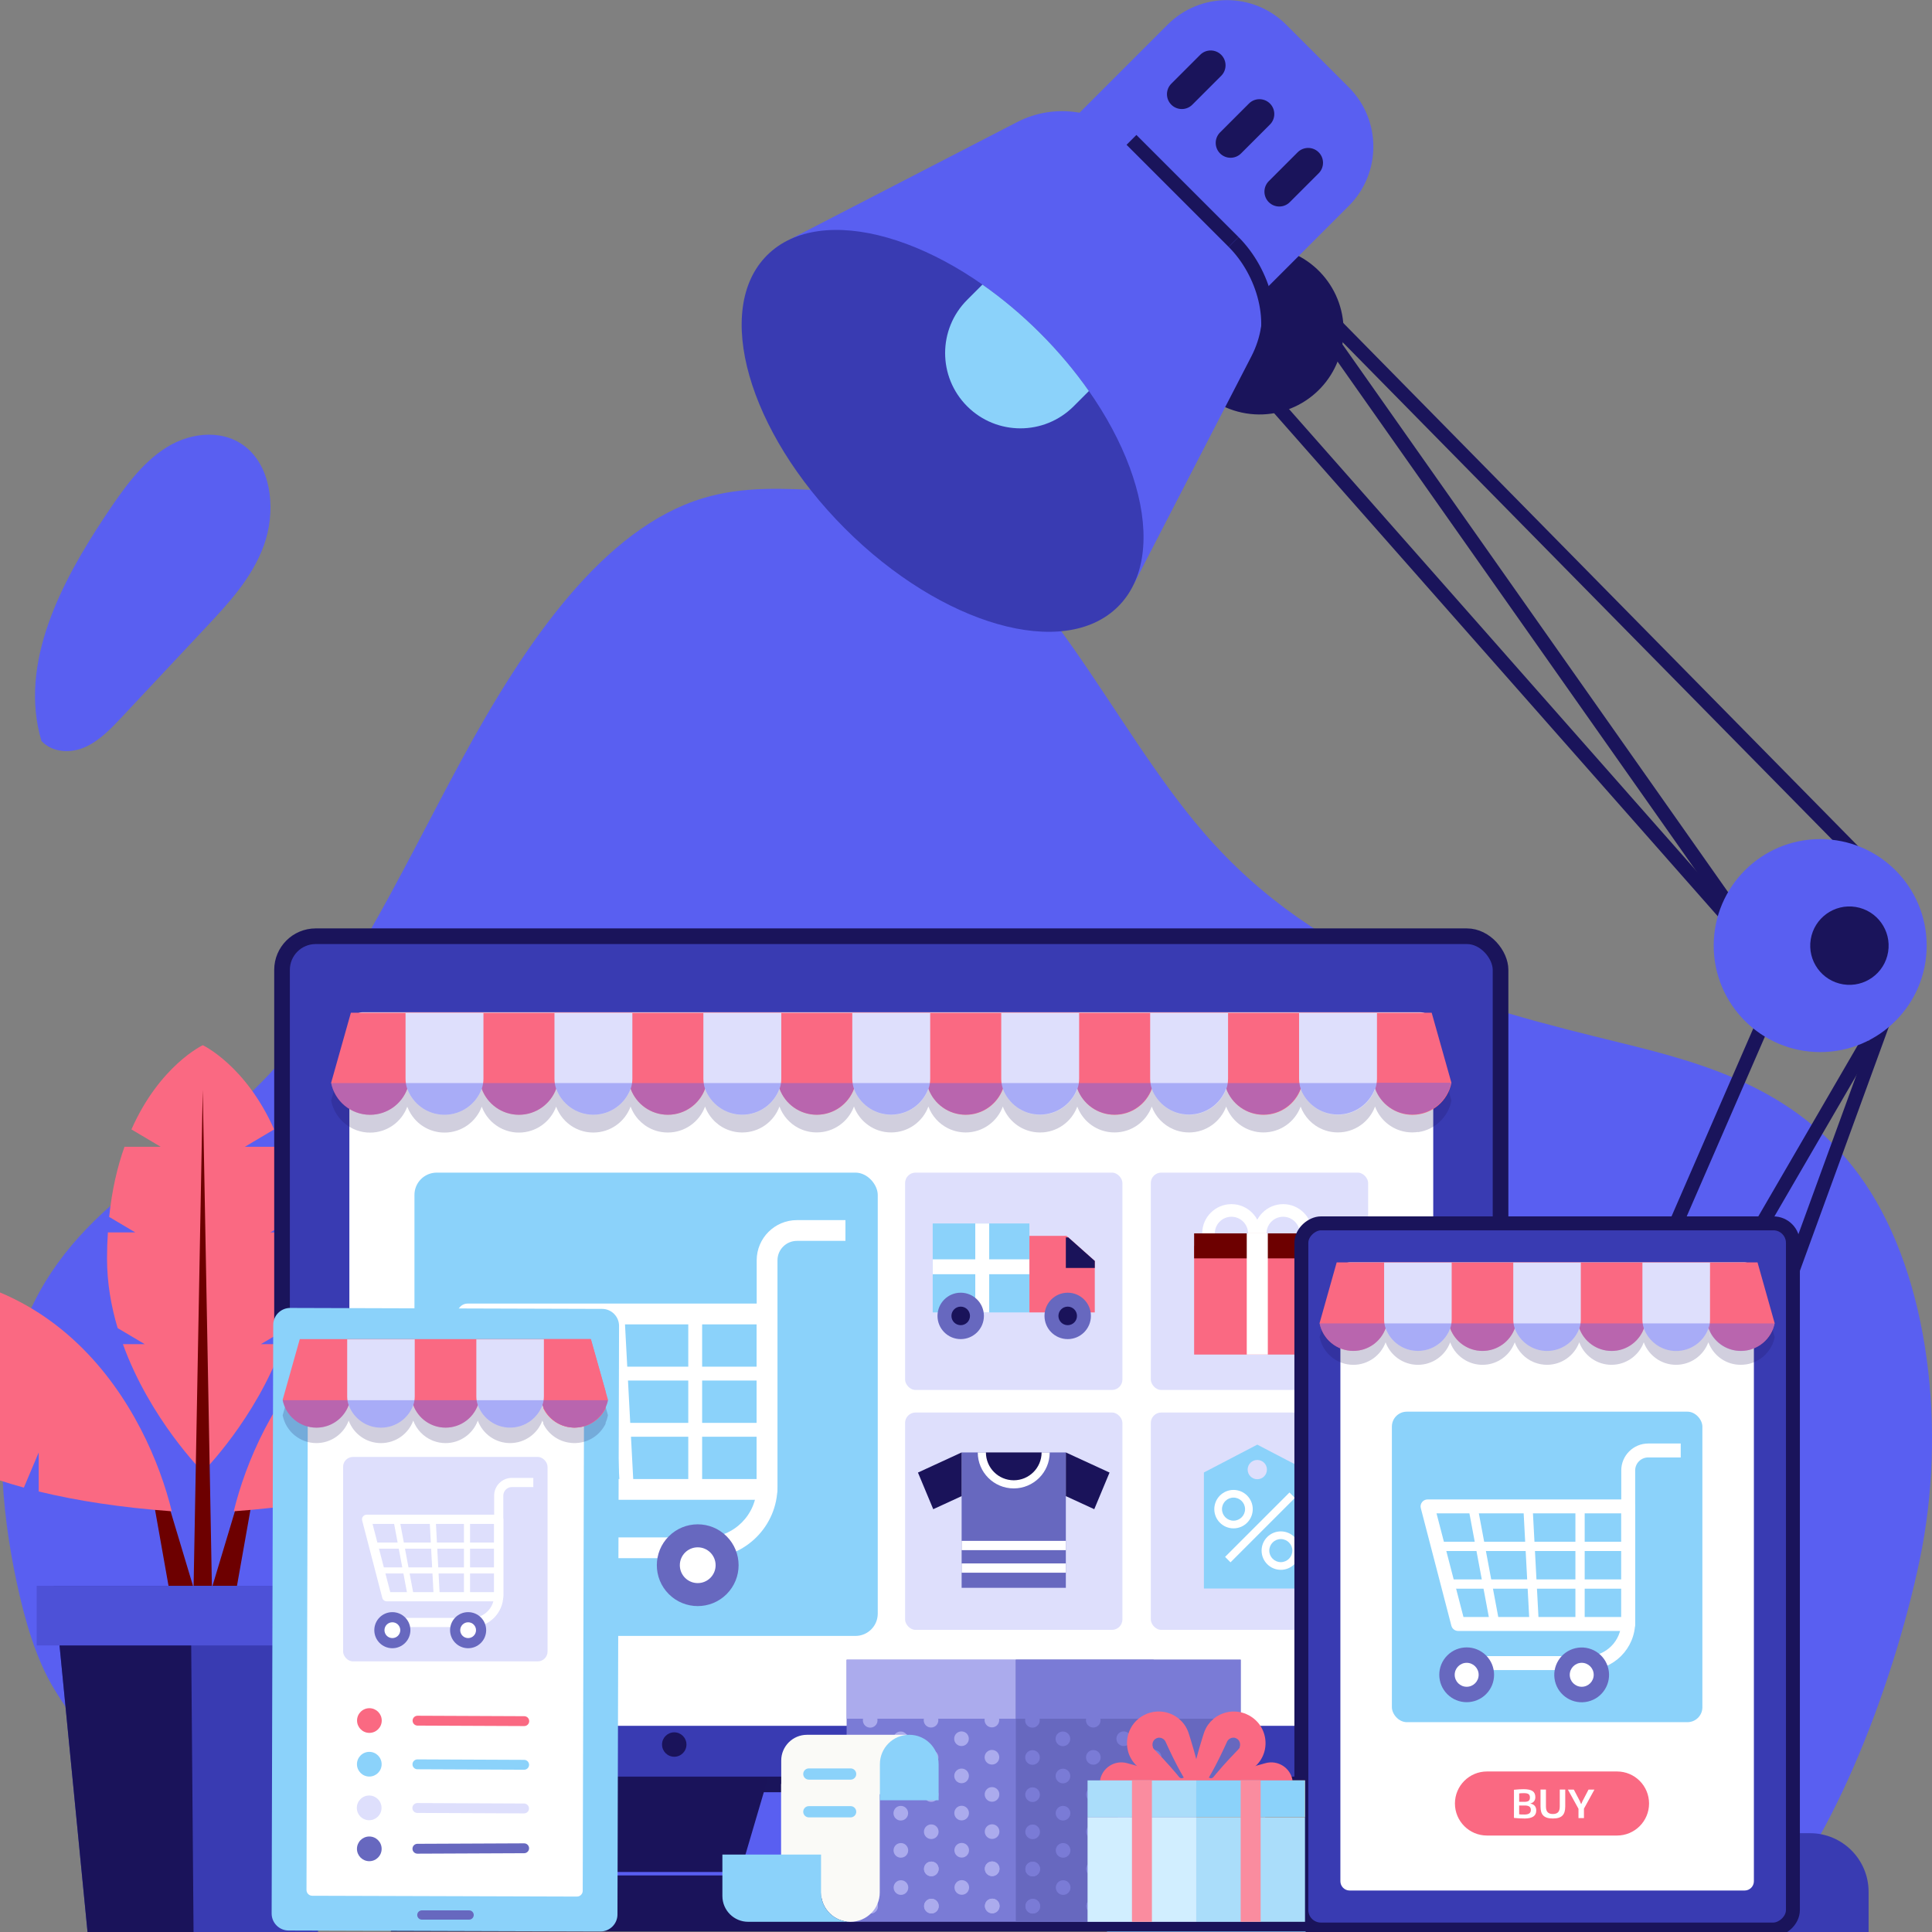 <?xml version="1.0" encoding="UTF-8"?><svg xmlns="http://www.w3.org/2000/svg" viewBox="0 0 1000 1000"><rect x="0" y="0" width="1000" height="1000" fill="#808080" stroke="none"/><defs><style>.cls-1{fill:#fa8c9f;}.cls-2{fill:#fa6982;}.cls-3{fill:#6768bf;}.cls-4{fill:#fff;}.cls-5{fill:#fafaf7;}.cls-6{fill:#ffa941;}.cls-7{fill:#6d0000;}.cls-8{fill:#8bd2fa;}.cls-9{fill:#ababed;}.cls-10{fill:#aaddfa;}.cls-11{fill:#dedffc;}.cls-12{fill:#d1eeff;}.cls-13{fill:#1a145b;}.cls-14,.cls-15{fill:#1a135a;}.cls-16,.cls-17{fill:#595ff1;}.cls-18{fill:#393bb2;}.cls-19{fill:#7a7bd6;}.cls-20{fill:#4d51d7;}.cls-15{opacity:.2;}.cls-15,.cls-17{mix-blend-mode:multiply;}.cls-17{opacity:.4;}.cls-21{stroke-width:8.1px;}.cls-21,.cls-22{fill:none;stroke:#1a145b;stroke-miterlimit:10;}.cls-23{isolation:isolate;}.cls-22{stroke-width:7.21px;}</style></defs><g class="cls-23"><g id="Layer_1"><path class="cls-16" d="M63.51,370.68c14.45-15.41,28.89-30.82,43.34-46.24,11.67-12.45,23.67-25.43,29.73-42.15,6.06-16.72,4.49-38.34-8-49.74-11.63-10.61-29.25-9.2-42.35-1.01s-22.64,21.84-31.61,35.3c-22.71,34.09-45.14,76.35-33.16,116.71,5.88,6.17,15.25,6.46,22.72,3.09,7.48-3.37,13.5-9.74,19.34-15.96Z"/><g><path class="cls-16" d="M157.81,999c-41.38-32.52-98.51-73.15-129.74-124.7-9.45-15.6-15.16-35.35-19.43-55.29-8.37-39.1-11.6-82.72-.58-120.36,20.64-70.56,79.63-92.44,123.27-134.51,44.27-42.68,74.42-109.65,107.43-170.55,33.01-60.91,73.35-120.11,125.17-135.74,20.8-6.28,42.25-5.09,63.46-3.87,17.05,.98,34.26,1.99,50.74,8.5,60.1,23.73,96.01,111.89,144.95,168.49,60.4,69.86,139.75,90.19,215.5,108.72,45.51,11.13,94.14,24.72,126.74,72.81,33.42,49.3,42.26,127.9,28.4,194.53-13.85,66.63-47.7,154.59-87.62,191.97"/><g><g><g><polygon class="cls-7" points="86.54 776.38 100.19 821.83 87.41 821.83 79.09 774.93 86.54 776.38"/><path class="cls-2" d="M88.91,782.24c-26.55-1.95-49.16-5.49-68.4-10.14-.17-.05-.31-.07-.48-.12v-20.19l-7.67,18.19c-17.34-4.73-31.73-10.43-43.65-16.7l6.2-19.33-12.61,15.75c-15.6-9.14-26.46-19.33-33.96-29.47l16.89-20.71-22.9,11.45c-14.84-26.51-9.05-50.07-9.05-50.07,117.14-19.29,163.5,71.68,175.63,121.34Z"/></g><g><polygon class="cls-7" points="123.35 776.38 109.69 821.83 122.48 821.83 130.79 774.93 123.35 776.38"/><path class="cls-2" d="M120.98,782.24c26.55-1.95,49.16-5.49,68.4-10.14,.17-.05,.31-.07,.48-.12v-20.19l7.67,18.19c17.34-4.73,31.73-10.43,43.65-16.7l-6.2-19.33,12.61,15.75c15.6-9.14,26.46-19.33,33.96-29.47l-16.89-20.71,22.9,11.45c14.84-26.51,9.05-50.07,9.05-50.07-117.14-19.29-163.5,71.68-175.63,121.34Z"/></g><path class="cls-2" d="M154.53,651.42c0-4.69-.15-9.2-.45-13.52h-14.18l13.52-8.02c-1.44-14.06-4.3-26.08-7.93-36.3h-18.75l15.15-8.99c-14.67-33.15-36.93-43.6-36.93-43.6,0,0-22.27,10.46-36.93,43.6l15.15,8.99h-18.75c-3.64,10.22-6.49,22.24-7.93,36.3l13.52,8.02h-14.18c-.3,4.33-.45,8.84-.45,13.52,0,12.59,2.13,24.7,5.5,36l14.03,8.32h-11.3c14.09,38.92,41.35,66.11,41.35,66.11,0,0,27.26-27.2,41.35-66.11h-11.3l14.03-8.32c3.37-11.3,5.5-23.41,5.5-36Z"/><polygon class="cls-7" points="100.19 821.83 104.94 564.14 109.69 821.83 100.19 821.83"/></g><g><polygon class="cls-18" points="182.09 820.82 27.8 820.82 45.43 1001.26 164.46 1001.26 182.09 820.82"/><polygon class="cls-14" points="27.8 820.82 45.43 1001.26 100.19 1001.26 98.71 820.82 27.8 820.82"/><rect class="cls-20" x="18.98" y="820.82" width="171.93" height="30.86"/></g></g><g><line class="cls-22" x1="689.08" y1="176.3" x2="895.23" y2="469.15"/><line class="cls-22" x1="967.18" y1="538.54" x2="762.78" y2="890.33"/><line class="cls-22" x1="689.08" y1="166.03" x2="980.99" y2="462.66"/><line class="cls-22" x1="653.38" y1="201.52" x2="927.08" y2="511.83"/><g><line class="cls-22" x1="725.15" y1="960.6" x2="927.08" y2="496.31"/><line class="cls-22" x1="826.11" y1="936.63" x2="980.99" y2="511.83"/></g><circle class="cls-13" cx="651.89" cy="171.01" r="43.51" transform="translate(378.67 787.08) rotate(-80.78)"/><circle class="cls-16" cx="942.13" cy="489.44" r="55.12"/><circle class="cls-13" cx="957.23" cy="489.44" r="20.29" transform="translate(320.77 1355.91) rotate(-80.78)"/><g><g><path class="cls-16" d="M576.28,12.69h132.66V80.52c0,23.95-19.45,43.4-43.4,43.4h-45.86c-23.95,0-43.4-19.45-43.4-43.4V12.69h0Z" transform="translate(1048.7 571) rotate(-135)"/><path class="cls-16" d="M409.14,123.76l117.33-60.57c19.63-10.13,43.56-6.41,59.18,9.21l52.86,52.86c15.62,15.62,19.35,39.55,9.21,59.18l-60.57,117.33L409.14,123.76Z"/><line class="cls-22" x1="585.65" y1="72.4" x2="638.51" y2="125.26"/><path class="cls-22" d="M638.51,125.26c15.62,15.62,23.51,42.38,13.38,62.01"/><ellipse class="cls-18" cx="487.89" cy="223.02" rx="71.48" ry="128.52" transform="translate(-14.8 410.31) rotate(-45)"/></g><path class="cls-13" d="M662.16,106.89c-1.97,0-3.93-.75-5.44-2.25-3-3-3-7.87,0-10.87l14.95-14.95c3-3,7.87-3,10.87,0,3,3,3,7.87,0,10.87l-14.95,14.95c-1.5,1.5-3.47,2.25-5.44,2.25Z"/><path class="cls-13" d="M636.94,81.66c-1.97,0-3.93-.75-5.44-2.25-3-3-3-7.87,0-10.87l14.95-14.95c3-3,7.87-3,10.87,0,3,3,3,7.87,0,10.87l-14.95,14.95c-1.5,1.5-3.47,2.25-5.44,2.25Z"/><path class="cls-13" d="M611.71,56.44c-1.97,0-3.93-.75-5.44-2.25-3-3-3-7.87,0-10.87l14.95-14.95c3-3,7.87-3,10.87,0,3,3,3,7.87,0,10.87l-14.95,14.95c-1.5,1.5-3.47,2.25-5.44,2.25Z"/><path class="cls-8" d="M538.43,172.48c9.61,9.61,18.02,19.69,25.18,29.92l-7.9,7.9c-15.22,15.22-39.88,15.22-55.1,0h0c-15.22-15.22-15.22-39.88,0-55.1l7.9-7.9c10.23,7.16,20.32,15.57,29.92,25.18Z"/></g><path class="cls-8" d="M720.6,887.49h121.07v32.89c0,23.04-18.71,41.75-41.75,41.75h-37.58c-23.04,0-41.75-18.71-41.75-41.75v-32.89h0Z" transform="translate(1562.27 1849.61) rotate(-180)"/><path class="cls-18" d="M791.63,888.41c9.46,10.68,15.21,24.72,15.21,40.11h0c0,7.79-6.31,14.1-14.1,14.1h-71.89c-.16,1.78-.25,3.58-.25,5.41v14.1h121.07v-14.1c0-29.85-21.61-54.64-50.04-59.61Z"/><g><path class="cls-8" d="M572.99,948.85h303.51v24.42c0,16.73-13.58,30.31-30.31,30.31h-273.2v-54.73h0Z" transform="translate(1449.48 1952.44) rotate(180)"/><path class="cls-18" d="M791.37,948.85h175.8v24.42c0,16.73-13.58,30.31-30.31,30.31h-115.18c-16.73,0-30.31-13.58-30.31-30.31v-24.42h0Z" transform="translate(1758.55 1952.44) rotate(180)"/></g><rect class="cls-13" x="654.88" y="924.8" width="52.15" height="24.05" transform="translate(1361.91 1873.66) rotate(180)"/></g><g><g><rect class="cls-18" x="145.98" y="484.59" width="630.7" height="439.02" rx="17.42" ry="17.42"/><rect class="cls-21" x="145.98" y="484.59" width="630.7" height="439.02" rx="17.42" ry="17.42"/><rect class="cls-4" x="276.67" y="428.1" width="369.33" height="561.01" rx="6.75" ry="6.75" transform="translate(1169.94 247.28) rotate(90)"/><path class="cls-14" d="M711.95,981.04l8.47,18.68H202.25l8.47-18.68c2.85-6.29,9.12-10.33,16.02-10.33h469.19c6.9,0,13.17,4.04,16.02,10.33Z"/></g><path class="cls-15" d="M734.01,585.99c.12-.02,.24-.03,.35-.05,.48-.08,.96-.17,1.43-.28,.03,0,.06-.01,.1-.02,7.79-1.86,13.87-8.13,15.4-16.04h-.05l-10.21-36.21H181.62l-10.21,36.21h-.03c.01,.07,.03,.13,.05,.2h0s0,0,0,.01c.84,4.09,2.88,7.74,5.76,10.56,0,0,.01,.01,.02,.02,.4,.39,.82,.77,1.26,1.13,.04,.03,.07,.06,.11,.08,.41,.33,.83,.66,1.26,.96,.07,.05,.14,.09,.21,.14,.41,.28,.82,.54,1.25,.79,.11,.06,.23,.12,.34,.18,.39,.22,.79,.43,1.2,.62,.16,.08,.33,.14,.49,.21,.37,.16,.74,.33,1.12,.47,.22,.08,.45,.14,.67,.22,.34,.11,.67,.23,1.01,.32,.28,.08,.58,.13,.87,.2,.29,.07,.58,.14,.88,.2,.36,.06,.72,.1,1.08,.15,.24,.03,.48,.07,.72,.1,.61,.05,1.22,.08,1.85,.08,8.85,0,16.38-5.58,19.27-13.43,.05,.13,.11,.25,.16,.38,0,.03,.02,.05,.03,.07,.2,.51,.42,1,.66,1.48,.02,.05,.05,.1,.08,.15,.23,.46,.48,.91,.74,1.35,.03,.06,.07,.11,.1,.17,.27,.43,.55,.86,.85,1.27,.03,.05,.07,.1,.1,.14,.31,.43,.64,.85,.99,1.25,.02,.02,.04,.05,.06,.07,1.12,1.29,2.39,2.44,3.79,3.42,.06,.04,.12,.08,.18,.11,.39,.27,.79,.52,1.2,.76,.14,.08,.29,.16,.43,.24,.34,.19,.67,.36,1.02,.53,.18,.09,.37,.17,.55,.25,.32,.14,.64,.28,.96,.4,.21,.08,.42,.16,.63,.23,.32,.11,.63,.21,.96,.3,.22,.07,.45,.13,.67,.19,.33,.08,.66,.15,.99,.22,.23,.05,.45,.1,.68,.14,.36,.06,.73,.1,1.1,.15,.2,.02,.41,.06,.61,.07,.55,.05,1.11,.07,1.68,.07,.02,0,.04,0,.06,0,0,0,0,0,0,0,0,0,0,0,0,0,8.85,0,16.38-5.58,19.27-13.43,.03,.09,.08,.18,.11,.27,.06,.15,.12,.29,.18,.43,.15,.38,.32,.75,.49,1.11,.07,.15,.15,.3,.22,.44,.18,.35,.37,.7,.57,1.04,.08,.14,.17,.29,.26,.43,.21,.34,.43,.66,.66,.99,.09,.13,.19,.27,.28,.4,.24,.33,.5,.64,.76,.95,.1,.11,.19,.23,.28,.34,.29,.34,.6,.66,.92,.98,.07,.07,.14,.15,.22,.23,.79,.77,1.64,1.47,2.55,2.11,.15,.11,.31,.2,.47,.31,.3,.2,.59,.39,.9,.57,.2,.12,.41,.23,.62,.34,.27,.15,.55,.3,.83,.43,.23,.11,.46,.21,.69,.32,.27,.12,.54,.23,.82,.34,.24,.1,.49,.19,.74,.27,.28,.1,.56,.18,.84,.27,.25,.08,.51,.15,.77,.22,.29,.08,.59,.14,.89,.2,.25,.05,.5,.11,.76,.15,.33,.06,.67,.1,1.01,.14,.23,.03,.45,.06,.68,.08,.53,.04,1.06,.07,1.6,.07,.04,0,.08,0,.12,0,0,0,0,0,0,0s0,0,0,0c8.84,0,16.38-5.59,19.26-13.43,0,0,0,0,0,0,.03,.09,.07,.17,.11,.26,.06,.16,.13,.31,.19,.46,.15,.37,.31,.73,.48,1.08,.08,.16,.16,.31,.24,.47,.18,.34,.36,.68,.56,1.01,.09,.15,.18,.3,.27,.45,.2,.33,.42,.64,.64,.96,.1,.14,.2,.28,.3,.42,.23,.32,.48,.62,.73,.92,.1,.12,.2,.25,.31,.37,.28,.32,.58,.63,.88,.94,.09,.09,.17,.18,.25,.26,.79,.76,1.63,1.47,2.53,2.1,.16,.11,.33,.22,.5,.33,.29,.19,.57,.38,.87,.55,.21,.12,.42,.23,.64,.35,.27,.15,.54,.29,.81,.42,.23,.11,.47,.22,.71,.32,.27,.12,.53,.23,.81,.34,.25,.1,.5,.19,.75,.28,.27,.09,.55,.18,.83,.26,.26,.08,.52,.15,.78,.22,.29,.07,.59,.14,.88,.2,.26,.05,.51,.11,.77,.15,.33,.06,.67,.09,1.01,.13,.23,.03,.46,.06,.69,.08,.53,.04,1.06,.07,1.6,.07,.04,0,.09,0,.13,0,0,0,0,0,0,0s0,0,0,0c8.85,0,16.38-5.58,19.27-13.43,0,0,0,0,0-.01,.17,.47,.37,.94,.58,1.39,0,.02,.02,.04,.03,.06,.19,.42,.4,.83,.62,1.23,.05,.09,.09,.17,.14,.26,.2,.36,.41,.71,.64,1.06,.07,.12,.15,.23,.23,.35,.22,.32,.44,.64,.67,.95,.09,.12,.19,.24,.29,.36,.24,.3,.47,.59,.72,.87,.09,.1,.19,.2,.29,.31,.92,.99,1.93,1.9,3.03,2.7,.06,.04,.11,.09,.17,.13,.3,.21,.61,.41,.92,.61,.15,.09,.29,.19,.44,.28,.3,.18,.6,.34,.91,.5,.18,.09,.35,.19,.53,.28,.3,.15,.61,.29,.92,.42,.2,.08,.39,.17,.59,.25,.31,.12,.62,.24,.93,.34,.21,.07,.43,.14,.65,.21,.31,.09,.62,.18,.93,.26,.24,.06,.48,.11,.72,.16,.3,.06,.6,.13,.91,.18,.28,.05,.57,.08,.86,.11,.27,.03,.54,.07,.82,.1,.48,.04,.97,.06,1.46,.06,.08,0,.16,.01,.24,.01,0,0,0,0,.02,0s.01,0,.02,0c8.83,0,16.38-5.58,19.26-13.42,.02,.05,.04,.09,.05,.13,.11,.29,.23,.57,.35,.86,.1,.23,.19,.45,.3,.67,.13,.27,.26,.53,.4,.79,.12,.23,.24,.45,.37,.67,.14,.25,.29,.5,.45,.74,.14,.22,.28,.43,.43,.64,.16,.24,.33,.47,.5,.7,.15,.2,.31,.4,.47,.6,.18,.23,.36,.45,.56,.67,.16,.18,.34,.36,.51,.54,.21,.22,.41,.44,.62,.64,.14,.14,.29,.26,.44,.4,.5,.45,1.02,.88,1.56,1.29,.14,.11,.28,.22,.42,.32,.27,.19,.55,.36,.82,.54,.18,.12,.36,.24,.55,.35,.27,.16,.56,.31,.84,.46,.2,.11,.4,.21,.6,.31,.28,.14,.57,.27,.86,.39,.22,.09,.43,.18,.65,.27,.29,.11,.58,.22,.88,.32,.23,.08,.47,.15,.7,.22,.29,.09,.58,.17,.88,.25,.26,.07,.52,.12,.78,.17,.29,.06,.57,.12,.86,.17,.3,.05,.61,.08,.91,.12,.26,.03,.51,.07,.77,.09,.5,.04,1.01,.06,1.52,.07,.07,0,.13,0,.19,0,0,0,0,0,.01,0s0,0,.01,0c8.85,0,16.38-5.58,19.27-13.43,0,0,0,0,0,0,1.79,4.84,5.34,8.82,9.88,11.15,.08,.04,.16,.08,.24,.12,.37,.18,.74,.35,1.12,.51,.13,.06,.26,.11,.39,.16,.35,.14,.71,.27,1.08,.4,.17,.06,.34,.11,.51,.16,.34,.11,.69,.21,1.04,.29,.21,.05,.42,.1,.63,.14,.33,.07,.65,.14,.98,.2,.26,.04,.53,.07,.8,.11,.29,.04,.57,.08,.87,.1,.48,.04,.96,.06,1.44,.06,.09,0,.17,.01,.26,.01,0,0,.01,0,.02,0s.01,0,.02,0c8.84,0,16.38-5.58,19.27-13.41,0,0,0,0,0,0,.16,.42,.33,.84,.51,1.25,.04,.09,.08,.18,.12,.27,.18,.38,.36,.75,.56,1.11,.06,.11,.12,.22,.18,.33,.2,.35,.41,.69,.62,1.03,.07,.11,.15,.22,.22,.33,.22,.33,.46,.66,.7,.98,.07,.09,.15,.18,.22,.28,.26,.33,.52,.65,.8,.97,.04,.05,.08,.09,.12,.13,1.3,1.43,2.79,2.67,4.45,3.69,.07,.05,.14,.09,.22,.14,.34,.2,.69,.39,1.05,.58,.13,.07,.26,.14,.39,.21,.33,.16,.67,.32,1.01,.46,.16,.07,.33,.14,.49,.21,.33,.13,.66,.25,1,.37,.19,.06,.38,.12,.58,.18,.33,.1,.65,.19,.99,.28,.22,.06,.45,.1,.67,.15,.31,.07,.63,.14,.95,.19,.27,.05,.55,.08,.82,.11,.28,.03,.56,.08,.85,.1,.47,.04,.95,.06,1.44,.06,.09,0,.17,.01,.26,.01,0,0,.01,0,.02,0s.01,0,.02,0c8.84,0,16.38-5.58,19.27-13.42,1.81,4.89,5.42,8.9,10.03,11.22,.01,0,.03,.01,.04,.02,.42,.21,.84,.4,1.27,.58,.08,.03,.15,.06,.23,.1,.4,.16,.8,.31,1.21,.44,.12,.04,.24,.08,.37,.12,.38,.12,.77,.23,1.16,.33,.16,.04,.33,.07,.49,.11,.36,.08,.73,.16,1.1,.22,.22,.04,.45,.06,.67,.09,.33,.04,.65,.09,.98,.12,.43,.04,.87,.05,1.3,.06,.13,0,.25,.02,.37,.02,0,0,.02,0,.02,0s.02,0,.02,0c8.83,0,16.37-5.58,19.26-13.41,.54,1.46,1.25,2.85,2.09,4.13,0,0,0,.01,.01,.02,1.95,2.97,4.64,5.39,7.82,7.02,.06,.03,.12,.07,.19,.1,.38,.19,.77,.37,1.17,.53,.11,.05,.22,.1,.34,.14,.37,.15,.74,.29,1.12,.41,.15,.05,.3,.1,.45,.14,.36,.11,.72,.22,1.09,.31,.19,.05,.38,.09,.57,.13,.34,.08,.69,.15,1.04,.21,.24,.04,.49,.07,.73,.1,.31,.04,.61,.08,.93,.11,.45,.04,.9,.05,1.36,.06,.11,0,.22,.01,.33,.01,0,0,.01,0,.02,0s.01,0,.02,0c8.84,0,16.37-5.58,19.26-13.41,2.17,5.85,6.92,10.44,12.87,12.38,.06,.02,.11,.04,.17,.05,.44,.14,.88,.26,1.33,.37,.11,.03,.21,.05,.32,.07,.41,.09,.83,.18,1.25,.25,.17,.03,.34,.04,.51,.07,.37,.05,.74,.1,1.12,.13,.38,.03,.77,.04,1.16,.05,.17,0,.33,.02,.5,.02,.01,0,.02,0,.03,0s.02,0,.03,0c8.82,0,16.36-5.57,19.25-13.39,1.98,5.35,6.12,9.63,11.37,11.81,.06,.03,.12,.05,.18,.08,.41,.17,.83,.32,1.25,.46,.11,.04,.22,.07,.33,.1,.39,.12,.79,.24,1.19,.34,.15,.04,.31,.07,.46,.1,.37,.08,.75,.16,1.13,.22,.21,.03,.43,.06,.64,.09,.33,.04,.67,.09,1.01,.12,.42,.03,.85,.05,1.28,.06,.13,0,.26,.02,.39,.02,0,0,.02,0,.02,0s.02,0,.02,0c8.83,0,16.36-5.57,19.26-13.4,2.18,5.87,6.96,10.46,12.94,12.39,0,0,.02,0,.03,0,.47,.15,.95,.29,1.44,.41,.07,.02,.15,.03,.22,.05,.44,.1,.88,.19,1.33,.27,.15,.02,.3,.04,.45,.06,.39,.05,.78,.11,1.17,.14,.37,.03,.75,.04,1.13,.05,.17,0,.34,.02,.51,.02,.01,0,.02,0,.03,0s.02,0,.03,0c8.83,0,16.36-5.56,19.25-13.37,2,5.37,6.17,9.67,11.46,11.83,0,0,.02,0,.02,.01,.45,.18,.91,.35,1.37,.5,.07,.02,.13,.04,.2,.06,.43,.13,.86,.26,1.3,.37,.12,.03,.24,.05,.35,.08,.4,.09,.81,.18,1.22,.24,.18,.03,.37,.05,.55,.07,.36,.05,.72,.1,1.08,.13,.4,.03,.8,.04,1.2,.05,.15,0,.31,.02,.46,.02,0,0,.02,0,.03,0s.02,0,.03,0c8.83,0,16.35-5.57,19.25-13.38,2.36,6.35,7.77,11.21,14.46,12.81,.03,0,.06,.01,.09,.02,.47,.11,.95,.21,1.44,.29,.11,.02,.22,.03,.33,.04,.42,.06,.85,.12,1.28,.15,.33,.03,.67,.03,1,.04,.21,0,.41,.03,.62,.03,.01,0,.03,0,.04,0s.03,0,.04,0c.2,0,.39-.02,.59-.03,.35-.01,.7-.02,1.04-.05,.42-.03,.84-.09,1.26-.15Z"/><g><path class="cls-2" d="M751.24,560.39l-10.21-36.21H181.62l-10.21,36.21h-.03c1.83,9.46,10.15,16.62,20.15,16.62,8.85,0,16.38-5.58,19.27-13.43,.38-1.03,.69-2.09,.89-3.19h36.76c.21,1.1,.51,2.16,.89,3.19,2.89,7.84,10.43,13.43,19.27,13.43s16.4-5.6,19.27-13.45c.37-1.02,.67-2.07,.88-3.16h36.77c.21,1.09,.51,2.14,.89,3.16,2.86,7.85,10.41,13.45,19.27,13.45s16.4-5.6,19.27-13.45c.37-1.02,.67-2.07,.88-3.16h36.77c.21,1.09,.51,2.14,.89,3.16,2.86,7.85,10.41,13.45,19.26,13.45s16.41-5.6,19.29-13.45c.37-1.02,.67-2.07,.88-3.16h36.76c.21,1.1,.51,2.16,.89,3.19,2.89,7.84,10.43,13.43,19.27,13.43s16.4-5.6,19.27-13.45c.37-1.02,.67-2.07,.88-3.16h36.77c.21,1.09,.51,2.14,.89,3.16,2.86,7.85,10.41,13.45,19.27,13.45s16.4-5.6,19.27-13.45c.37-1.02,.67-2.07,.88-3.16h36.77c.21,1.09,.51,2.14,.89,3.16,2.86,7.85,10.41,13.45,19.26,13.45s16.41-5.6,19.29-13.45c.37-1.02,.67-2.07,.88-3.16h36.76c.21,1.1,.51,2.16,.89,3.19,2.89,7.84,10.43,13.43,19.27,13.43,10,0,18.34-7.15,20.17-16.62h-.05Z"/><g><path class="cls-11" d="M250.24,524.34h-40.33v33.91c0,1.8,.25,3.61,.88,5.3,0,.01,0,.02,.01,.03,2.89,7.84,10.43,13.43,19.27,13.43s16.38-5.58,19.27-13.43v-.03c.64-1.69,.89-3.5,.89-5.3v-33.91Z"/><path class="cls-11" d="M327.32,524.34h-40.33v33.91c0,1.8,.25,3.61,.88,5.3,0,.01,0,.02,.01,.03,2.89,7.84,10.43,13.43,19.27,13.43s16.38-5.58,19.27-13.43c0-.01,0-.02,.01-.03,.63-1.69,.88-3.5,.88-5.3v-33.91Z"/><path class="cls-11" d="M404.4,524.34h-40.33v33.91c0,1.8,.25,3.61,.88,5.3,0,.01,0,.02,.01,.03,2.89,7.84,10.43,13.43,19.27,13.43s16.38-5.58,19.27-13.43c0-.01,0-.02,.01-.03,.63-1.69,.88-3.5,.88-5.3v-33.91Z"/><path class="cls-11" d="M481.48,524.34h-40.33v33.91c0,1.8,.25,3.61,.88,5.3,0,.01,0,.02,.01,.03,2.89,7.84,10.43,13.43,19.27,13.43s16.38-5.58,19.27-13.43v-.03c.64-1.69,.89-3.5,.89-5.3v-33.91Z"/><path class="cls-11" d="M558.57,524.34h-40.33v33.91c0,1.8,.25,3.61,.88,5.3,0,.01,0,.02,.01,.03,2.89,7.84,10.43,13.43,19.27,13.43s16.38-5.58,19.27-13.43c0-.01,0-.02,.01-.03,.63-1.69,.88-3.5,.88-5.3v-33.91Z"/><path class="cls-11" d="M635.65,524.34h-40.33v33.91c0,1.8,.25,3.61,.88,5.3,0,.01,0,.02,.01,.03,2.89,7.84,10.43,13.43,19.27,13.43s16.38-5.58,19.27-13.43c0-.01,0-.02,.01-.03,.63-1.69,.88-3.5,.88-5.3v-33.91Z"/><path class="cls-11" d="M712.73,524.34h-40.33v33.91c0,1.8,.25,3.61,.88,5.3,0,.01,0,.02,.01,.03,2.89,7.84,10.43,13.43,19.27,13.43s16.38-5.58,19.27-13.43c0-.01,0-.02,.01-.03,.63-1.69,.88-3.5,.88-5.3v-33.91Z"/></g><path class="cls-17" d="M712.63,560.59H171.42c1.91,9.36,10.18,16.42,20.11,16.42,8.85,0,16.38-5.58,19.27-13.43,0-.01,0-.03,.01-.04,2.88,7.85,10.4,13.46,19.25,13.46s16.38-5.58,19.27-13.43c0-.01,0-.03,.01-.04,2.88,7.85,10.4,13.46,19.25,13.46s16.38-5.58,19.27-13.43c0-.01,0-.03,.01-.04,2.88,7.85,10.4,13.46,19.25,13.46s16.38-5.58,19.27-13.43c0-.01,0-.03,.01-.04,2.88,7.85,10.4,13.46,19.25,13.46s16.38-5.58,19.27-13.43c0-.01,0-.03,.01-.04,2.88,7.85,10.4,13.46,19.25,13.46s16.38-5.58,19.27-13.43c0-.01,0-.03,.01-.04,2.88,7.85,10.4,13.46,19.25,13.46s16.38-5.58,19.27-13.43c0-.01,0-.03,.01-.04,2.88,7.85,10.4,13.46,19.25,13.46s16.38-5.58,19.27-13.43c0-.01,0-.03,.01-.04,2.88,7.85,10.4,13.46,19.25,13.46s16.38-5.58,19.27-13.43c0-.01,0-.03,.01-.04,2.88,7.85,10.4,13.46,19.25,13.46s16.38-5.58,19.27-13.43c0-.01,0-.03,.01-.04,2.88,7.85,10.4,13.46,19.25,13.46s16.38-5.58,19.27-13.43c0-.01,0-.03,.01-.04,2.88,7.85,10.4,13.46,19.25,13.46s16.38-5.58,19.27-13.43c0-.01,0-.03,.01-.04,2.88,7.85,10.4,13.46,19.25,13.46s16.38-5.58,19.27-13.43c0-.01,0-.03,.01-.04,2.88,7.85,10.4,13.46,19.25,13.46s16.38-5.58,19.27-13.43c0-.01,0-.03,.01-.04,2.88,7.85,10.4,13.46,19.25,13.46s16.38-5.58,19.27-13.43c.36-.97,.64-1.97,.85-2.99h-38.54Z"/></g></g><g><rect class="cls-8" x="214.52" y="606.95" width="239.8" height="239.8" rx="11.52" ry="11.52"/><rect class="cls-11" x="468.47" y="606.95" width="112.49" height="112.49" rx="5.4" ry="5.4"/><rect class="cls-11" x="595.66" y="606.95" width="112.49" height="112.49" rx="5.4" ry="5.4"/><rect class="cls-11" x="468.47" y="731.12" width="112.49" height="112.49" rx="5.4" ry="5.4"/><g><rect class="cls-3" x="497.74" y="751.78" width="53.94" height="70.07"/><polygon class="cls-14" points="566.39 781.16 551.68 774.39 551.68 751.78 574.3 762.19 566.39 781.16"/><polygon class="cls-14" points="483.04 781.16 497.74 774.39 497.74 751.78 475.13 762.19 483.04 781.16"/><path class="cls-4" d="M543.33,751.78c0,10.28-8.34,18.62-18.62,18.62s-18.62-8.34-18.62-18.62h37.23Z"/><path class="cls-14" d="M539.13,751.78c0,7.95-6.45,14.41-14.41,14.41s-14.41-6.46-14.41-14.41h28.83Z"/><rect class="cls-4" x="497.74" y="809.23" width="53.94" height="4.8"/><rect class="cls-4" x="497.74" y="797.55" width="53.94" height="4.8"/></g><rect class="cls-11" x="595.66" y="731.12" width="112.49" height="112.49" rx="5.4" ry="5.4"/><g><rect class="cls-8" x="482.77" y="633.26" width="50.05" height="46.04"/><rect class="cls-4" x="504.8" y="633.26" width="7.21" height="46.04"/><rect class="cls-4" x="482.77" y="651.83" width="50.05" height="7.7"/><polygon class="cls-2" points="566.66 652.67 566.66 679.31 532.82 679.31 532.82 639.67 552.04 639.67 552.94 640.47 566.66 652.67"/><polygon class="cls-14" points="566.66 652.67 566.66 656.29 551.68 656.29 551.68 640.47 552.94 640.47 566.66 652.67"/><g><circle class="cls-3" cx="497.26" cy="681.11" r="12.01"/><circle class="cls-14" cx="497.26" cy="681.11" r="4.8"/></g><circle class="cls-3" cx="552.64" cy="681.11" r="12.01"/><path class="cls-14" d="M547.84,681.11c0,2.65,2.15,4.8,4.8,4.8s4.8-2.15,4.8-4.8-2.15-4.8-4.8-4.8-4.8,2.15-4.8,4.8Z"/></g><g><path class="cls-4" d="M397.03,776.3h-131.37c-2.45,0-4.59-1.65-5.2-4.02l-23.61-90.82c-.42-1.61-.07-3.33,.95-4.64,1.02-1.32,2.59-2.09,4.25-2.09h154.98c2.97,0,5.38,2.41,5.38,5.38v90.82c0,2.97-2.41,5.38-5.38,5.38Zm-127.21-10.75h121.84v-80.06H249l20.82,80.06Z"/><rect class="cls-4" x="282.02" y="679.32" width="7.17" height="92.4" transform="translate(-128.74 65.01) rotate(-10.61)"/><rect class="cls-4" x="356.25" y="680.11" width="7.17" height="90.82"/><rect class="cls-4" x="318.51" y="680.05" width="7.17" height="90.94" transform="translate(-38.08 18.13) rotate(-3.04)"/><rect class="cls-4" x="259.85" y="736.48" width="137.19" height="7.17"/><rect class="cls-4" x="250.07" y="707.39" width="146.96" height="7.17"/><path class="cls-4" d="M365.37,806.5h-77.45v-10.75h77.45c14.5,0,26.29-11.79,26.29-26.29v-117.12c0-11.47,9.33-20.81,20.81-20.81h25.13v10.75h-25.13c-5.54,0-10.05,4.51-10.05,10.05v117.12c0,20.42-16.62,37.04-37.04,37.04Z"/><circle class="cls-3" cx="272.28" cy="810.15" r="21.16" transform="translate(-126.26 54.07) rotate(-9.22)"/><circle class="cls-4" cx="272.28" cy="810.15" r="9.26"/><circle class="cls-3" cx="361.14" cy="810.15" r="21.16" transform="translate(-467.09 492.65) rotate(-45)"/><circle class="cls-4" cx="361.14" cy="810.15" r="9.26"/></g><g><path class="cls-4" d="M637.39,653.52c-8.35,0-15.13-6.79-15.13-15.13s6.79-15.13,15.13-15.13,15.13,6.79,15.13,15.13-6.79,15.13-15.13,15.13Zm0-23.73c-4.74,0-8.6,3.86-8.6,8.6s3.86,8.6,8.6,8.6,8.6-3.86,8.6-8.6-3.86-8.6-8.6-8.6Z"/><path class="cls-4" d="M664.15,653.52c-8.35,0-15.13-6.79-15.13-15.13s6.79-15.13,15.13-15.13,15.13,6.79,15.13,15.13-6.79,15.13-15.13,15.13Zm0-23.73c-4.74,0-8.6,3.86-8.6,8.6s3.86,8.6,8.6,8.6,8.6-3.86,8.6-8.6-3.86-8.6-8.6-8.6Z"/><rect class="cls-2" x="618.08" y="644.86" width="65.38" height="56.26"/><rect class="cls-7" x="618.08" y="638.39" width="65.38" height="12.94"/><rect class="cls-4" x="645.32" y="638.39" width="10.9" height="62.73"/></g><g><polygon class="cls-8" points="678.39 762.15 650.77 747.74 623.14 762.15 623.14 822.22 678.39 822.22 678.39 762.15"/><g><path class="cls-4" d="M638.47,791.08c-5.49,0-9.95-4.46-9.95-9.95s4.46-9.95,9.95-9.95,9.95,4.46,9.95,9.95-4.46,9.95-9.95,9.95Zm0-15.92c-3.29,0-5.97,2.68-5.97,5.97s2.68,5.97,5.97,5.97,5.97-2.68,5.97-5.97-2.68-5.97-5.97-5.97Z"/><path class="cls-4" d="M662.95,812.54c-5.49,0-9.95-4.46-9.95-9.95s4.46-9.95,9.95-9.95,9.95,4.46,9.95,9.95-4.46,9.95-9.95,9.95Zm0-15.92c-3.29,0-5.97,2.68-5.97,5.97s2.68,5.97,5.97,5.97,5.97-2.68,5.97-5.97-2.68-5.97-5.97-5.97Z"/><rect class="cls-4" x="628.61" y="788.59" width="47.14" height="3.98" transform="translate(-368.01 692.72) rotate(-45)"/></g><path class="cls-11" d="M645.78,760.66c0,2.75,2.23,4.99,4.99,4.99s4.99-2.23,4.99-4.99-2.23-4.99-4.99-4.99-4.99,2.23-4.99,4.99Z"/></g></g><g><rect class="cls-18" x="618.04" y="688.75" width="365.51" height="254.43" rx="10.1" ry="10.1" transform="translate(1616.76 15.17) rotate(90)"/><rect class="cls-22" x="618.04" y="688.75" width="365.51" height="254.43" rx="10.1" ry="10.1" transform="translate(1616.76 15.17) rotate(90)"/><path class="cls-4" d="M698.58,653.41h204.43c2.65,0,4.8,2.15,4.8,4.8v315.51c0,2.65-2.15,4.8-4.8,4.8h-204.43c-2.65,0-4.8-2.15-4.8-4.8v-315.51c0-2.65,2.15-4.8,4.8-4.8Z" transform="translate(1601.59 1631.94) rotate(180)"/><path class="cls-2" d="M836.97,950.07h-67.32c-9.16,0-16.58-7.43-16.58-16.58h0c0-9.16,7.43-16.58,16.58-16.58h67.32c9.16,0,16.58,7.43,16.58,16.58h0c0,9.16-7.43,16.58-16.58,16.58Z"/><g><path class="cls-4" d="M789.05,941.25c-1.7,0-3.51-.1-5.43-.3v-14.57c1-.11,1.9-.18,2.69-.23,.8-.05,1.58-.07,2.33-.07,2.13,0,3.67,.33,4.62,.98,.95,.65,1.43,1.7,1.43,3.13,0,.85-.22,1.56-.65,2.13-.43,.57-1.06,.94-1.89,1.13v.08c.98,.19,1.73,.58,2.24,1.19,.51,.61,.77,1.39,.77,2.37,0,1.41-.5,2.46-1.51,3.14-1,.69-2.54,1.03-4.62,1.03Zm-.08-8.62c1.06,0,1.82-.17,2.26-.51,.44-.34,.66-.92,.66-1.75s-.24-1.39-.71-1.73c-.47-.34-1.26-.51-2.36-.51-.51,0-.96,.01-1.37,.03-.41,.02-.78,.06-1.13,.11v4.35h2.65Zm.04,6.57c1.14,0,1.99-.19,2.53-.57,.55-.38,.82-.97,.82-1.79s-.25-1.38-.76-1.76c-.51-.37-1.32-.56-2.46-.56h-2.83v4.55c.27,.05,.6,.09,.99,.1,.39,.01,.96,.02,1.71,.02Z"/><path class="cls-4" d="M803.78,941.25c-1.17,0-2.16-.12-2.97-.37-.81-.25-1.47-.63-1.99-1.14-.51-.51-.88-1.16-1.11-1.95-.23-.78-.34-1.72-.34-2.79v-8.74h2.81v8.78c0,1.36,.29,2.34,.88,2.96,.59,.62,1.49,.93,2.71,.93s2.13-.31,2.7-.92c.58-.61,.87-1.6,.87-2.97v-8.78h2.83v8.74c0,1.08-.12,2.01-.35,2.79-.23,.79-.6,1.43-1.11,1.95-.51,.51-1.16,.89-1.98,1.14-.81,.25-1.8,.37-2.97,.37Z"/><path class="cls-4" d="M817.03,936.24l-5.49-9.96h3.07l3.11,5.95,.6,1.44h.18l.62-1.44,3.11-5.95h3.05l-5.43,9.88v4.89h-2.83v-4.81Z"/></g><g><rect class="cls-8" x="720.44" y="730.68" width="160.71" height="160.71" rx="7.72" ry="7.72"/><g><path class="cls-4" d="M842.76,844.18h-88.04c-1.64,0-3.07-1.11-3.49-2.7l-15.82-60.86c-.28-1.08-.05-2.23,.64-3.11,.68-.88,1.73-1.4,2.85-1.4h103.87c1.99,0,3.6,1.61,3.6,3.6v60.86c0,1.99-1.61,3.6-3.6,3.6Zm-85.26-7.21h81.65v-53.66h-95.61l13.95,53.66Z"/><rect class="cls-4" x="765.68" y="779.19" width="4.8" height="61.92" transform="translate(-136.07 155.32) rotate(-10.61)"/><rect class="cls-4" x="815.43" y="779.72" width="4.8" height="60.86"/><rect class="cls-4" x="790.14" y="779.67" width="4.8" height="60.95" transform="translate(-41.91 43.24) rotate(-3.04)"/><rect class="cls-4" x="750.82" y="817.5" width="91.94" height="4.8"/><rect class="cls-4" x="744.27" y="798" width="98.49" height="4.8"/><path class="cls-4" d="M821.54,864.42h-51.9v-7.21h51.9c9.71,0,17.62-7.9,17.62-17.62v-78.49c0-7.69,6.26-13.94,13.94-13.94h16.84v7.21h-16.84c-3.71,0-6.74,3.02-6.74,6.74v78.49c0,13.69-11.14,24.82-24.82,24.82Z"/><circle class="cls-3" cx="759.15" cy="866.87" r="14.18" transform="translate(-390.62 790.7) rotate(-45)"/><path class="cls-4" d="M752.95,866.87c0,3.43,2.78,6.2,6.2,6.2s6.2-2.78,6.2-6.2-2.78-6.2-6.2-6.2-6.2,2.78-6.2,6.2Z"/><circle class="cls-3" cx="818.7" cy="866.87" r="14.18" transform="translate(-177.27 211.29) rotate(-13.28)"/><path class="cls-4" d="M812.5,866.87c0,3.43,2.78,6.2,6.2,6.2s6.2-2.78,6.2-6.2-2.78-6.2-6.2-6.2-6.2,2.78-6.2,6.2Z"/></g></g><path class="cls-15" d="M903.46,706.25c.16-.02,.32-.04,.48-.06,.39-.06,.77-.14,1.15-.23,.06-.01,.12-.03,.18-.04,6.74-1.62,12-7.05,13.32-13.9h-.04l-8.85-31.41h-24.54v31.57h-.05v-31.57h-193.21l-8.85,31.41h-.03c.01,.06,.03,.11,.04,.17h0c.01,.06,.03,.12,.04,.18,.09,.44,.2,.88,.33,1.31,0,.02,.02,.04,.02,.07,.88,2.92,2.48,5.53,4.6,7.61,0,0,0,0,0,0,.35,.34,.72,.68,1.1,.99,.06,.05,.12,.09,.17,.13,.33,.27,.67,.53,1.01,.77,.13,.09,.28,.17,.41,.26,.28,.18,.56,.37,.85,.54,.25,.14,.51,.27,.77,.4,.19,.1,.37,.2,.56,.29,.41,.19,.83,.37,1.26,.53,.05,.02,.09,.04,.14,.06,1.92,.71,3.99,1.1,6.16,1.1,7.67,0,14.21-4.84,16.71-11.64,2.13,5.79,7.19,10.14,13.38,11.32,.17,.03,.34,.08,.52,.1,.09,.01,.17,.02,.26,.03,.83,.12,1.68,.19,2.55,.19,0,0,0,0,0,0s0,0,0,0c7.67,0,14.21-4.84,16.71-11.64h0c1.5,4.07,4.46,7.43,8.23,9.48,2.52,1.37,5.4,2.16,8.47,2.16,.96,0,1.91-.08,2.83-.22,.02,0,.05,0,.07-.01,.43-.07,.86-.15,1.28-.26,5.8-1.39,10.51-5.63,12.53-11.16,0,0,0,0,0,0,1.7,4.62,5.27,8.34,9.79,10.25,.05,.02,.09,.04,.14,.06,.17,.07,.35,.13,.52,.19,1.94,.73,4.04,1.14,6.24,1.14,0,0,0,0,0,0s0,0,0,0c7.67,0,14.21-4.84,16.71-11.64,0,0,0,0,0-.01,.13,.36,.28,.72,.44,1.07,1.26,2.86,3.26,5.32,5.75,7.14,.07,.05,.14,.11,.21,.16,0,0,.02,.01,.03,.02,2.9,2.05,6.43,3.26,10.25,3.26,.17,0,.33-.01,.49-.02,.3,0,.59-.01,.88-.03,.14-.01,.28-.03,.41-.05,.32-.03,.64-.06,.95-.11,.13-.02,.25-.05,.38-.07,.32-.06,.65-.12,.96-.19,.11-.03,.22-.06,.34-.09,.33-.08,.65-.17,.97-.27,.1-.03,.2-.07,.29-.1,.33-.11,.66-.23,.98-.36,.08-.03,.16-.07,.24-.1,.34-.14,.67-.3,1-.46,.06-.03,.12-.06,.17-.09,.35-.18,.7-.37,1.04-.57,.03-.02,.06-.03,.09-.05,2.94-1.77,5.33-4.37,6.84-7.47,.25-.52,.47-1.06,.68-1.61,0,0,0,0,0,0,1.36,3.68,3.9,6.78,7.15,8.85,.13,.08,.25,.17,.38,.25,.08,.05,.16,.08,.23,.13,2.62,1.53,5.67,2.41,8.93,2.41,0,0,0,0,.01,0s0,0,.01,0c7.67,0,14.21-4.84,16.71-11.64,0,0,0-.02,0-.02,.09,.25,.21,.5,.32,.74,.08,.19,.15,.38,.24,.57,.04,.09,.08,.19,.12,.28,0-.01,0-.03,0-.04,2.87,5.98,8.95,10.11,16.02,10.11,.02,0,.04,0,.07,0h0s.01,0,.02,0c.48,0,.96-.02,1.43-.06,.31-.02,.61-.07,.92-.11Z"/><g><path class="cls-2" d="M885.1,653.41v33.15c0,.86-.03,1.73-.09,2.59-.25-.52-.48-1.05-.68-1.59-.33-.88-.59-1.79-.77-2.74h-31.89c-.19,.95-.45,1.86-.77,2.74-.21,.56-.44,1.1-.69,1.64-2.89,5.94-8.98,10.03-16.02,10.03-7.69,0-14.24-4.85-16.72-11.67-.33-.88-.59-1.79-.77-2.74h-31.9c-.18,.95-.44,1.86-.76,2.74-2.49,6.81-9.04,11.67-16.71,11.67s-14.21-4.84-16.72-11.65c-.33-.89-.59-1.8-.77-2.76h-31.89c-.18,.96-.44,1.88-.77,2.76-2.5,6.8-9.04,11.65-16.71,11.65-8.68,0-15.9-6.2-17.48-14.41h.03l8.85-31.41h193.21Z"/><path class="cls-2" d="M918.59,684.81c-1.58,8.21-8.81,14.41-17.49,14.41-7.02,0-13.1-4.06-16-9.98,.04-.67,.05-1.34,.05-2.02v-33.81h24.54l8.85,31.41h.04Z"/><g><path class="cls-11" d="M751.4,653.55h-34.98v29.41c0,1.56,.22,3.13,.77,4.6,0,0,0,.02,.01,.03,2.51,6.8,9.04,11.64,16.71,11.64s14.21-4.84,16.71-11.64c0,0,0-.02,.01-.03,.54-1.47,.76-3.03,.76-4.59v-29.41Z"/><path class="cls-11" d="M818.25,653.55h-34.98v29.41c0,1.56,.22,3.13,.77,4.6,0,0,0,.02,0,.03,2.51,6.8,9.04,11.64,16.71,11.64s14.21-4.84,16.71-11.64c0,0,0-.02,.01-.03,.54-1.47,.76-3.03,.76-4.59v-29.41Z"/><path class="cls-11" d="M885.09,653.55h-34.98v29.41c0,1.56,.22,3.13,.77,4.6,0,0,0,.02,.01,.03,2.51,6.8,9.04,11.64,16.71,11.64s14.21-4.84,16.71-11.64c0,0,0-.02,.01-.03,.54-1.47,.76-3.03,.76-4.59v-29.41Z"/></g><path class="cls-17" d="M885.03,684.98h-201.99c1.65,8.12,8.82,14.24,17.44,14.24,7.67,0,14.21-4.84,16.71-11.64,0-.01,0-.02,.01-.03,2.5,6.81,9.02,11.68,16.7,11.68s14.21-4.84,16.71-11.64c0-.01,0-.02,.01-.03,2.5,6.81,9.02,11.68,16.7,11.68s14.21-4.84,16.71-11.64c0-.01,0-.02,.01-.03,2.5,6.81,9.02,11.68,16.7,11.68s14.21-4.84,16.71-11.64c0-.01,0-.02,.01-.03,2.5,6.81,9.02,11.68,16.7,11.68s14.21-4.84,16.71-11.64c0-.01,0-.02,.01-.03,2.5,6.81,9.02,11.68,16.7,11.68s14.21-4.84,16.71-11.64c0-.02,.01-.05,.02-.07,2.49,6.83,9.02,11.71,16.71,11.71s14.21-4.84,16.71-11.64c.31-.84,.56-1.7,.74-2.6h-33.45Z"/></g></g><polygon class="cls-14" points="314.78 968.92 383.2 968.92 397.43 920.58 300.54 920.58 314.78 968.92"/><g><path class="cls-8" d="M311.64,677.48l-161.4-.49c-4.86-.01-8.81,3.92-8.82,8.78l-.82,304.64c-.01,4.86,3.92,8.81,8.78,8.82l161.4,.49c4.86,.01,8.81-3.92,8.82-8.78l.82-304.64c.01-4.86-3.92-8.81-8.78-8.82Z"/><path class="cls-3" d="M242.81,993.6h-24.45c-1.33,0-2.4-1.08-2.4-2.4h0c0-1.33,1.08-2.4,2.4-2.4h24.45c1.33,0,2.4,1.08,2.4,2.4h0c0,1.33-1.08,2.4-2.4,2.4Z"/><path class="cls-4" d="M158.64,978.25l.75-280.24c0-1.65,1.34-2.98,2.99-2.98l137,.42c1.65,0,2.98,1.34,2.98,2.99l-.75,280.24c0,1.65-1.34,2.98-2.99,2.98l-137-.42c-1.65,0-2.98-1.34-2.98-2.99Z"/><path class="cls-15" d="M314.72,732.54h-.04l-1.27-4.52-7.58-26.89H155.18l-8.86,31.41h-.02c.01,.06,.03,.11,.04,.17h0c.03,.13,.07,.26,.1,.4,.08,.36,.16,.72,.27,1.07,.03,.1,.07,.2,.1,.31,.12,.39,.25,.78,.4,1.15,.03,.07,.06,.13,.08,.2,.16,.41,.34,.81,.53,1.2,.02,.04,.04,.08,.06,.11,.21,.41,.43,.82,.67,1.21,.01,.02,.03,.04,.04,.06,.25,.41,.51,.81,.79,1.19,0,.01,.02,.02,.03,.04,.29,.39,.59,.77,.9,1.13,.01,.02,.03,.03,.04,.05,.31,.36,.64,.71,.98,1.04,.02,.02,.05,.04,.07,.06,.34,.32,.68,.64,1.04,.94,.04,.03,.09,.07,.13,.1,.34,.28,.69,.55,1.06,.8,.08,.05,.16,.1,.24,.15,.34,.23,.68,.45,1.03,.65,.11,.06,.23,.12,.34,.18,.33,.18,.66,.36,1,.52,.15,.07,.31,.13,.46,.19,.31,.13,.62,.27,.94,.39,.2,.07,.41,.13,.61,.2,.28,.09,.56,.19,.85,.27,.25,.07,.51,.12,.76,.17,.25,.06,.5,.12,.75,.17,.31,.06,.63,.09,.94,.13,.21,.03,.41,.06,.62,.08,.53,.05,1.06,.07,1.6,.07,7.66,0,14.21-4.84,16.71-11.64,0,0,0,0,0,0h0c2.51,6.8,9.04,11.65,16.71,11.65s14.21-4.84,16.71-11.64c1.7,4.59,5.23,8.28,9.71,10.2,.08,.03,.15,.07,.23,.1,.13,.05,.27,.1,.4,.15,1.98,.76,4.12,1.19,6.37,1.19,0,0,0,0,0,0s0,0,0,0c7.66,0,14.21-4.85,16.7-11.65,0,0,0,0,0,0,2.51,6.8,9.04,11.64,16.71,11.64s14.21-4.84,16.71-11.64c0,0,0,0,0,0,.15,.4,.31,.79,.49,1.17h0c0,.18-.01,.32-.02,.49,2.62,5.36,7.86,9.17,14.03,9.84,.07,0,.14,.01,.21,.02,.15,.01,.3,.04,.45,.05,.23,.02,.44,.04,.67,.05,.11,.01,.22,.01,.31,.01,0,0,0,0,.01,0,.1,0,.21,.01,.31,.01h.25c.18,0,.37,0,.55-.02,6.81-.19,12.65-4.23,15.47-10.01,.01-.02,.02-.04,.02-.06-.01-.14-.02-.29-.02-.43,.52-1.18,.92-2.41,1.18-3.71,.01-.06,.02-.11,.04-.17Z"/><g><g><path class="cls-2" d="M184.81,890.53c0,3.53,2.84,6.4,6.37,6.41,3.53,0,6.4-2.84,6.41-6.37s-2.84-6.4-6.37-6.41-6.4,2.84-6.41,6.37Z"/><path class="cls-2" d="M271.35,893.41l-55.24-.24c-1.41,0-2.55-1.15-2.55-2.56h0c0-1.41,1.15-2.55,2.56-2.55l55.24,.24c1.41,0,2.55,1.15,2.55,2.56h0c0,1.41-1.15,2.55-2.56,2.55Z"/><path class="cls-11" d="M184.7,935.73c0-3.53,2.88-6.38,6.41-6.37,3.53,0,6.38,2.88,6.37,6.41,0,3.53-2.88,6.38-6.41,6.37-3.53,0-6.38-2.88-6.37-6.41Z"/><path class="cls-11" d="M271.25,933.5l-55.24-.24c-1.41,0-2.56,1.14-2.56,2.55h0c0,1.41,1.14,2.56,2.55,2.56l55.24,.24c1.41,0,2.56-1.14,2.56-2.55h0c0-1.41-1.14-2.56-2.55-2.56Z"/><path class="cls-8" d="M184.76,913.13c0,3.53,2.84,6.4,6.37,6.41s6.4-2.84,6.41-6.37c0-3.53-2.84-6.4-6.37-6.41s-6.4,2.84-6.41,6.37Z"/><path class="cls-8" d="M271.29,916.01l-55.24-.24c-1.41,0-2.55-1.15-2.55-2.56h0c0-1.41,1.15-2.55,2.56-2.55l55.24,.24c1.41,0,2.55,1.15,2.55,2.56h0c0,1.41-1.15,2.55-2.56,2.55Z"/><path class="cls-3" d="M184.76,956.98c0-3.53,2.84-6.4,6.37-6.41s6.4,2.84,6.41,6.37c0,3.53-2.84,6.4-6.37,6.41s-6.4-2.84-6.41-6.37Z"/><path class="cls-3" d="M271.29,954.11l-55.24,.24c-1.41,0-2.55,1.15-2.55,2.56h0c0,1.41,1.15,2.55,2.56,2.55l55.24-.24c1.41,0,2.55-1.15,2.55-2.56h0c0-1.41-1.15-2.55-2.56-2.55Z"/></g><g><rect class="cls-11" x="177.59" y="754.11" width="105.82" height="105.82" rx="5.08" ry="5.08"/><g><path class="cls-4" d="M258.14,828.84h-57.97c-1.08,0-2.02-.73-2.3-1.78l-10.42-40.08c-.18-.71-.03-1.47,.42-2.05,.45-.58,1.14-.92,1.88-.92h68.39c1.31,0,2.37,1.06,2.37,2.37v40.08c0,1.31-1.06,2.37-2.37,2.37Zm-56.14-4.75h53.77v-35.33h-62.95l9.19,35.33Z"/><rect class="cls-4" x="207.38" y="786.04" width="3.16" height="40.77" transform="translate(-144.95 52.28) rotate(-10.61)"/><rect class="cls-4" x="240.14" y="786.39" width="3.16" height="40.08"/><rect class="cls-4" x="223.49" y="786.36" width="3.16" height="40.13" transform="translate(-42.52 13.09) rotate(-3.04)"/><rect class="cls-4" x="197.6" y="811.27" width="60.54" height="3.16"/><rect class="cls-4" x="193.29" y="798.43" width="64.85" height="3.16"/><path class="cls-4" d="M244.17,842.17h-34.18v-4.75h34.18c6.4,0,11.6-5.2,11.6-11.6v-51.69c0-5.06,4.12-9.18,9.18-9.18h11.09v4.75h-11.09c-2.45,0-4.44,1.99-4.44,4.44v51.69c0,9.01-7.33,16.35-16.35,16.35Z"/><circle class="cls-3" cx="203.08" cy="843.78" r="9.34"/><path class="cls-4" d="M199,843.78c0,2.26,1.83,4.09,4.09,4.09s4.09-1.83,4.09-4.09-1.83-4.09-4.09-4.09-4.09,1.83-4.09,4.09Z"/><circle class="cls-3" cx="242.3" cy="843.78" r="9.34"/><circle class="cls-4" cx="242.3" cy="843.78" r="4.09"/></g></g></g><g><path class="cls-2" d="M313.53,728.84s-.01,.04-.02,.06c-2.82,5.78-8.66,9.81-15.47,10.01-.18,.02-.37,.02-.55,.02h-.25c-.22,0-.42,0-.64-.02-6.85-.34-12.7-4.53-15.34-10.45-.18-.38-.35-.78-.49-1.19-.34-.88-.59-1.79-.77-2.74h-31.9c-.17,.95-.43,1.86-.76,2.74-2.49,6.81-9.04,11.66-16.71,11.66s-14.21-4.84-16.72-11.64c-.34-.89-.59-1.8-.77-2.76h-31.89c-.17,.96-.43,1.87-.77,2.76-2.5,6.8-9.04,11.64-16.71,11.64-8.67,0-15.89-6.2-17.48-14.4h.02l8.86-31.41h150.64l7.58,26.89v5.93c0,.83,.02,1.66,.1,2.46,0,.14,.01,.29,.02,.43Z"/><path class="cls-2" d="M314.72,724.53c-.01,.06-.02,.11-.04,.17-.25,1.3-.66,2.53-1.18,3.71-2.68,5.97-8.56,10.2-15.47,10.5-.18,.01-.38,.02-.58,.02-.18,0-.37,0-.55-.01-.1,0-.2,0-.31-.01-.23-.01-.44-.02-.67-.05-6.46-.46-11.98-4.36-14.69-9.91,.01-.17,.02-.31,.02-.48h0c.02-.52,.04-1.02,.04-1.54v-33.81h24.54l7.58,26.89,1.27,4.52h.04Z"/><g><path class="cls-11" d="M214.68,693.26h-34.98v29.41c0,1.56,.22,3.13,.77,4.6,0,0,0,.02,.01,.03,2.51,6.8,9.04,11.64,16.71,11.64s14.21-4.84,16.71-11.64c0,0,0-.02,.01-.03,.54-1.47,.76-3.03,.76-4.59v-29.41Z"/><path class="cls-11" d="M281.53,693.26h-34.98v29.41c0,1.56,.22,3.13,.77,4.6,0,0,0,.02,.01,.03,2.51,6.8,9.04,11.64,16.71,11.64s14.21-4.84,16.71-11.64c0,0,0-.02,.01-.03,.54-1.47,.76-3.03,.76-4.59v-29.41Z"/></g><path class="cls-17" d="M314.68,724.7c-.25,1.3-.66,2.53-1.18,3.71-2.68,5.97-8.56,10.2-15.47,10.5-.18,.01-.38,.02-.58,.02-.18,0-.37,0-.55-.01-.1,0-.2,0-.31-.01-.23-.01-.44-.02-.67-.05-6.56-.55-12.07-4.66-14.67-10.39h0c-.19-.41-.35-.8-.5-1.21v.04c-2.51,6.8-9.04,11.64-16.72,11.64s-14.2-4.86-16.7-11.67c0,.01-.01,.02-.01,.04-2.5,6.8-9.04,11.64-16.71,11.64s-14.2-4.86-16.7-11.67c-.01,.01-.01,.02-.01,.04-2.51,6.8-9.04,11.64-16.72,11.64s-14.2-4.86-16.7-11.67c0,.01,0,.02-.01,.04-2.5,6.8-9.04,11.64-16.71,11.64-8.61,0-15.78-6.11-17.44-14.23h168.35Z"/></g></g><circle class="cls-14" cx="348.99" cy="902.97" r="6.32"/></g><g><g><g><rect class="cls-19" x="438.21" y="859.06" width="158.92" height="135.66"/><rect class="cls-3" x="525.78" y="859.06" width="116.39" height="135.66"/><g><path class="cls-19" d="M597.35,886.51c-2.09,0-3.79,1.7-3.78,3.8,0,2.09,1.7,3.79,3.8,3.78,2.09,0,3.79-1.7,3.78-3.8s-1.7-3.79-3.8-3.78Z"/><path class="cls-19" d="M597.39,905.76c-2.09,0-3.79,1.7-3.78,3.8,0,2.09,1.7,3.79,3.8,3.78,2.09,0,3.79-1.7,3.78-3.8,0-2.09-1.7-3.79-3.8-3.78Z"/><path class="cls-19" d="M597.43,925c-2.09,0-3.79,1.7-3.78,3.8s1.7,3.79,3.8,3.78c2.09,0,3.79-1.7,3.78-3.8,0-2.09-1.7-3.79-3.8-3.78Z"/><path class="cls-19" d="M597.47,944.25c-2.09,0-3.79,1.7-3.78,3.8,0,2.09,1.7,3.79,3.8,3.78,2.09,0,3.79-1.7,3.78-3.8,0-2.09-1.7-3.79-3.8-3.78Z"/><path class="cls-19" d="M581.59,876.92c-2.09,0-3.79,1.7-3.78,3.8,0,2.09,1.7,3.79,3.8,3.78s3.79-1.7,3.78-3.8-1.7-3.79-3.8-3.78Z"/><path class="cls-19" d="M581.63,896.17c-2.09,0-3.79,1.7-3.78,3.8,0,2.09,1.7,3.79,3.8,3.78,2.09,0,3.79-1.7,3.78-3.8,0-2.09-1.7-3.79-3.8-3.78Z"/><path class="cls-19" d="M581.66,915.41c-2.09,0-3.79,1.7-3.78,3.8,0,2.09,1.7,3.79,3.8,3.78,2.09,0,3.79-1.7,3.78-3.8,0-2.09-1.7-3.79-3.8-3.78Z"/><path class="cls-19" d="M581.7,934.66c-2.09,0-3.79,1.7-3.78,3.8,0,2.09,1.7,3.79,3.8,3.78,2.09,0,3.79-1.7,3.78-3.8s-1.7-3.79-3.8-3.78Z"/><path class="cls-19" d="M565.86,886.58c-2.09,0-3.79,1.7-3.78,3.8s1.7,3.79,3.8,3.78,3.79-1.7,3.78-3.8c0-2.09-1.7-3.79-3.8-3.78Z"/><path class="cls-19" d="M565.9,905.82c-2.09,0-3.79,1.7-3.78,3.8,0,2.09,1.7,3.79,3.8,3.78s3.79-1.7,3.78-3.8c0-2.09-1.7-3.79-3.8-3.78Z"/><path class="cls-19" d="M565.94,925.07c-2.09,0-3.79,1.7-3.78,3.8,0,2.09,1.7,3.79,3.8,3.78s3.79-1.7,3.78-3.8-1.7-3.79-3.8-3.78Z"/><path class="cls-19" d="M565.97,944.31c-2.09,0-3.79,1.7-3.78,3.8s1.7,3.79,3.8,3.78c2.09,0,3.79-1.7,3.78-3.8,0-2.09-1.7-3.79-3.8-3.78Z"/><path class="cls-19" d="M550.1,876.98c-2.09,0-3.79,1.7-3.78,3.8s1.7,3.79,3.8,3.78c2.09,0,3.79-1.7,3.78-3.8,0-2.09-1.7-3.79-3.8-3.78Z"/><path class="cls-19" d="M550.14,896.23c-2.09,0-3.79,1.7-3.78,3.8,0,2.09,1.7,3.79,3.8,3.78,2.09,0,3.79-1.7,3.78-3.8,0-2.09-1.7-3.79-3.8-3.78Z"/><path class="cls-19" d="M550.17,915.47c-2.09,0-3.79,1.7-3.78,3.8,0,2.09,1.7,3.79,3.8,3.78,2.09,0,3.79-1.7,3.78-3.8s-1.7-3.79-3.8-3.78Z"/><path class="cls-19" d="M550.21,934.72c-2.09,0-3.79,1.7-3.78,3.8s1.7,3.79,3.8,3.78,3.79-1.7,3.78-3.8c0-2.09-1.7-3.79-3.8-3.78Z"/><path class="cls-19" d="M534.37,886.64c-2.09,0-3.79,1.7-3.78,3.8,0,2.09,1.7,3.79,3.8,3.78,2.09,0,3.79-1.7,3.78-3.8,0-2.09-1.7-3.79-3.8-3.78Z"/><path class="cls-19" d="M534.41,905.88c-2.09,0-3.79,1.7-3.78,3.8,0,2.09,1.7,3.79,3.8,3.78,2.09,0,3.79-1.7,3.78-3.8s-1.7-3.79-3.8-3.78Z"/><path class="cls-19" d="M534.45,925.13c-2.09,0-3.79,1.7-3.78,3.8s1.7,3.79,3.8,3.78c2.09,0,3.79-1.7,3.78-3.8,0-2.09-1.7-3.79-3.8-3.78Z"/><path class="cls-19" d="M534.48,944.37c-2.09,0-3.79,1.7-3.78,3.8,0,2.09,1.7,3.79,3.8,3.78,2.09,0,3.79-1.7,3.78-3.8s-1.7-3.79-3.8-3.78Z"/><path class="cls-19" d="M597.5,963.49c-2.09,0-3.79,1.7-3.78,3.8s1.7,3.79,3.8,3.78c2.09,0,3.79-1.7,3.78-3.8,0-2.09-1.7-3.79-3.8-3.78Z"/><path class="cls-19" d="M581.74,953.9c-2.09,0-3.79,1.7-3.78,3.8s1.7,3.79,3.8,3.78c2.09,0,3.79-1.7,3.78-3.8,0-2.09-1.7-3.79-3.8-3.78Z"/><path class="cls-19" d="M566.01,963.55c-2.09,0-3.79,1.7-3.78,3.8,0,2.09,1.7,3.79,3.8,3.78,2.09,0,3.79-1.7,3.78-3.8s-1.7-3.79-3.8-3.78Z"/><path class="cls-19" d="M550.25,953.96c-2.09,0-3.79,1.7-3.78,3.8,0,2.09,1.7,3.79,3.8,3.78s3.79-1.7,3.78-3.8-1.7-3.79-3.8-3.78Z"/><path class="cls-19" d="M534.52,963.62c-2.09,0-3.79,1.7-3.78,3.8,0,2.09,1.7,3.79,3.8,3.78,2.09,0,3.79-1.7,3.78-3.8,0-2.09-1.7-3.79-3.8-3.78Z"/><path class="cls-19" d="M597.5,963.49c-2.09,0-3.79,1.7-3.78,3.8s1.7,3.79,3.8,3.78c2.09,0,3.79-1.7,3.78-3.8,0-2.09-1.7-3.79-3.8-3.78Z"/><path class="cls-19" d="M597.54,982.74c-2.09,0-3.79,1.7-3.78,3.8,0,2.09,1.7,3.79,3.8,3.78s3.79-1.7,3.78-3.8c0-2.09-1.7-3.79-3.8-3.78Z"/><path class="cls-19" d="M581.78,973.15c-2.09,0-3.79,1.7-3.78,3.8,0,2.09,1.7,3.79,3.8,3.78,2.09,0,3.79-1.7,3.78-3.8s-1.7-3.79-3.8-3.78Z"/><path class="cls-19" d="M566.01,963.55c-2.09,0-3.79,1.7-3.78,3.8,0,2.09,1.7,3.79,3.8,3.78,2.09,0,3.79-1.7,3.78-3.8s-1.7-3.79-3.8-3.78Z"/><path class="cls-19" d="M566.05,982.8c-2.09,0-3.79,1.7-3.78,3.8,0,2.09,1.7,3.79,3.8,3.78,2.09,0,3.79-1.7,3.78-3.8,0-2.09-1.7-3.79-3.8-3.78Z"/><path class="cls-19" d="M550.28,973.21c-2.09,0-3.79,1.7-3.78,3.8,0,2.09,1.7,3.79,3.8,3.78,2.09,0,3.79-1.7,3.78-3.8,0-2.09-1.7-3.79-3.8-3.78Z"/><path class="cls-19" d="M534.52,963.62c-2.09,0-3.79,1.7-3.78,3.8,0,2.09,1.7,3.79,3.8,3.78,2.09,0,3.79-1.7,3.78-3.8,0-2.09-1.7-3.79-3.8-3.78Z"/><path class="cls-19" d="M534.56,982.86c-2.09,0-3.79,1.7-3.78,3.8s1.7,3.79,3.8,3.78,3.79-1.7,3.78-3.8c0-2.09-1.7-3.79-3.8-3.78Z"/><path class="cls-19" d="M597.54,982.74c-2.09,0-3.79,1.7-3.78,3.8,0,2.09,1.7,3.79,3.8,3.78s3.79-1.7,3.78-3.8c0-2.09-1.7-3.79-3.8-3.78Z"/><path class="cls-19" d="M566.05,982.8c-2.09,0-3.79,1.7-3.78,3.8,0,2.09,1.7,3.79,3.8,3.78,2.09,0,3.79-1.7,3.78-3.8,0-2.09-1.7-3.79-3.8-3.78Z"/><path class="cls-19" d="M534.56,982.86c-2.09,0-3.79,1.7-3.78,3.8s1.7,3.79,3.8,3.78,3.79-1.7,3.78-3.8c0-2.09-1.7-3.79-3.8-3.78Z"/></g><rect class="cls-9" x="438.21" y="859.06" width="87.58" height="30.56"/><rect class="cls-19" x="525.78" y="859.06" width="116.39" height="30.56"/></g><g><rect class="cls-12" x="562.92" y="940.52" width="56.27" height="54.2"/><rect class="cls-10" x="619.2" y="940.52" width="56.27" height="54.2"/><rect class="cls-6" x="619.2" y="921.52" width="56.27" height="19"/><path class="cls-2" d="M622.07,924.3l-10.84,4.19-1.6,.62-2.17-1.32c-3.01-1.83-5.88-3.81-8.71-5.84-1.41-1.02-2.81-2.05-4.2-3.1-1.39-1.04-2.75-2.11-4.13-3.17-1.11-.87-3.36-2.53-4.95-5.37-1.44-2.48-2.18-5.37-2.14-8.23,.02-2.86,.82-5.71,2.3-8.22,1.47-2.51,3.71-4.61,6.25-5.99l.97-.47,.49-.23,.25-.11,.12-.05,.06-.03h.03c.15-.07-.3,.09,.35-.14l.62-.2,.31-.1,.59-.16c.43-.11,.85-.2,1.28-.28,.4-.07,.74-.1,1.11-.14,.72-.1,1.45-.09,2.18-.09,1.45,.06,2.91,.27,4.28,.71,.7,.19,1.36,.49,2.03,.76,.64,.32,1.3,.63,1.9,1.03,1.24,.75,2.32,1.72,3.32,2.75,.95,1.08,1.83,2.23,2.45,3.52,.35,.62,.59,1.3,.85,1.95l.42,1.27,.78,2.48c.53,1.65,1.01,3.32,1.49,4.99,.48,1.67,.94,3.35,1.38,5.03,.86,3.38,1.68,6.77,2.27,10.25l.62,3.68Zm-9.35-4.22c-1.15-1.96-2.25-3.93-3.31-5.93-.81-1.54-1.6-3.09-2.36-4.65-.76-1.56-1.53-3.12-2.25-4.7l-1.09-2.36-.27-.59-.13-.3-.07-.15c-.02-.05-.04-.1-.05-.1-.11-.12-.15-.28-.27-.39-.17-.26-.4-.44-.6-.65-.25-.16-.46-.35-.74-.46-.51-.29-1.1-.36-1.63-.38-.14,.02-.27,0-.41,.04-.06,.01-.16,.01-.18,.02,0,0,.01,0,.02,0-.02,0,.04-.03-.04,0l-.31,.1-.61,.21c.64-.23,.17-.06,.31-.11h0s-.01,.01-.01,.01h-.02s-.05,.04-.05,.04l-.1,.05c-.07,.03-.14,.06-.21,.08-.5,.26-.87,.61-1.2,1.06-.32,.45-.52,1.03-.6,1.63-.07,.6,0,1.19,.19,1.75,.03,.07,.05,.14,.07,.22,.02,.08,.02,.03,.01,.07,0,.01-.02,.04-.04,.07,0,.02-.03,0,0,.04l.11,.12,.21,.25,.42,.49,.11,.12v.02c-.11-.12,.32,.29-.27-.27l.03,.03,.06,.06,.23,.23,.91,.93c1.2,1.26,2.4,2.5,3.58,3.78,1.19,1.27,2.35,2.56,3.51,3.86,2.3,2.61,4.57,5.26,6.69,8.07l-3.77-.7,4.13-1.6Z"/><path class="cls-2" d="M625.68,920.08l4.13,1.6-3.77,.7c2.12-2.81,4.39-5.46,6.69-8.07,1.16-1.3,2.32-2.59,3.51-3.86,1.17-1.28,2.38-2.53,3.58-3.78l.91-.93,.23-.23,.06-.06,.03-.03c-.59,.56-.15,.15-.28,.27v-.02s.12-.12,.12-.12l.42-.49,.21-.25,.11-.12s0-.03,0-.04c-.02-.03-.04-.06-.04-.07,0-.03,0,.01,.01-.07,.02-.08,.05-.15,.07-.22,.2-.56,.26-1.16,.19-1.75-.09-.59-.29-1.17-.6-1.63-.33-.45-.7-.8-1.2-1.06-.07-.02-.14-.05-.21-.08l-.1-.05-.05-.03h-.02s-.01-.02-.01-.02h0c.14,.05-.32-.12,.32,.11l-.61-.21-.31-.1c-.08-.02-.02,.01-.04,0,0,.01,0,.01,.02,0-.02,0-.12,0-.18-.02-.13-.04-.27-.01-.41-.04-.54,.02-1.13,.09-1.63,.38-.28,.1-.49,.3-.74,.46-.2,.21-.43,.4-.6,.65-.12,.11-.16,.26-.27,.39,0,0-.03,.05-.05,.1l-.07,.15-.13,.3-.27,.59-1.09,2.36c-.72,1.58-1.49,3.13-2.25,4.7-.77,1.56-1.56,3.11-2.36,4.65-1.06,2-2.16,3.97-3.31,5.93Zm-8.73,.54c.59-3.48,1.4-6.88,2.27-10.25,.44-1.68,.9-3.36,1.38-5.03,.49-1.67,.97-3.33,1.49-4.99l.78-2.48,.42-1.27c.27-.65,.5-1.33,.85-1.95,.62-1.29,1.51-2.44,2.45-3.52,1-1.03,2.08-2.01,3.32-2.75,.6-.4,1.26-.7,1.9-1.03,.67-.27,1.33-.57,2.03-.76,1.38-.44,2.83-.66,4.28-.71,.73,0,1.46,0,2.18,.09,.37,.04,.7,.07,1.11,.14,.43,.08,.86,.18,1.28,.28l.59,.16,.31,.1,.62,.2c.65,.23,.2,.07,.35,.13h.03s.06,.04,.06,.04l.12,.05,.25,.11,.49,.23,.97,.47c2.54,1.38,4.79,3.48,6.26,5.99,1.48,2.5,2.28,5.35,2.3,8.22,.04,2.86-.7,5.75-2.14,8.23-1.59,2.83-3.84,4.5-4.95,5.37-1.37,1.06-2.73,2.14-4.13,3.17-1.38,1.05-2.79,2.08-4.2,3.1-2.83,2.03-5.7,4.01-8.71,5.84l-2.17,1.32-1.6-.62-10.84-4.19,.62-3.68Z"/><path class="cls-2" d="M618.92,922.48l-35.52-9.87c-6.39-1.78-12.92,2.37-14.03,8.91h0l48.54,5.86,1.01-4.89Z"/><path class="cls-2" d="M619.48,922.48l35.52-9.87c6.39-1.78,12.92,2.37,14.03,8.91h0l-48.54,5.86-1.01-4.89Z"/><rect class="cls-10" x="562.92" y="921.52" width="56.27" height="19"/><rect class="cls-8" x="619.2" y="921.52" width="56.27" height="19"/><rect class="cls-1" x="585.9" y="921.52" width="10.33" height="73.2"/><rect class="cls-1" x="642.17" y="921.52" width="10.33" height="73.2" transform="translate(1294.67 1916.24) rotate(180)"/></g><g><path class="cls-9" d="M513.39,886.51c-2.09,0-3.79,1.7-3.78,3.8s1.7,3.79,3.8,3.78c2.09,0,3.79-1.7,3.78-3.8,0-2.09-1.7-3.79-3.8-3.78Z"/><path class="cls-9" d="M513.42,905.76c-2.09,0-3.79,1.7-3.78,3.8,0,2.09,1.7,3.79,3.8,3.78,2.09,0,3.79-1.7,3.78-3.8s-1.7-3.79-3.8-3.78Z"/><path class="cls-9" d="M513.46,925c-2.09,0-3.79,1.7-3.78,3.8,0,2.09,1.7,3.79,3.8,3.78,2.09,0,3.79-1.7,3.78-3.8,0-2.09-1.7-3.79-3.8-3.78Z"/><path class="cls-9" d="M513.5,944.25c-2.09,0-3.79,1.7-3.78,3.8,0,2.09,1.7,3.79,3.8,3.78,2.09,0,3.79-1.7,3.78-3.8,0-2.09-1.7-3.79-3.8-3.78Z"/><path class="cls-9" d="M497.62,876.92c-2.09,0-3.79,1.7-3.78,3.8s1.7,3.79,3.8,3.78,3.79-1.7,3.78-3.8c0-2.09-1.7-3.79-3.8-3.78Z"/><path class="cls-9" d="M497.66,896.17c-2.09,0-3.79,1.7-3.78,3.8,0,2.09,1.7,3.79,3.8,3.78,2.09,0,3.79-1.7,3.78-3.8s-1.7-3.79-3.8-3.78Z"/><path class="cls-9" d="M497.7,915.41c-2.09,0-3.79,1.7-3.78,3.8,0,2.09,1.7,3.79,3.8,3.78,2.09,0,3.79-1.7,3.78-3.8,0-2.09-1.7-3.79-3.8-3.78Z"/><path class="cls-9" d="M497.73,934.66c-2.09,0-3.79,1.7-3.78,3.8s1.7,3.79,3.8,3.78c2.09,0,3.79-1.7,3.78-3.8,0-2.09-1.7-3.79-3.8-3.78Z"/><path class="cls-9" d="M481.89,886.58c-2.09,0-3.79,1.7-3.78,3.8,0,2.09,1.7,3.79,3.8,3.78s3.79-1.7,3.78-3.8-1.7-3.79-3.8-3.78Z"/><path class="cls-9" d="M481.93,905.82c-2.09,0-3.79,1.7-3.78,3.8,0,2.09,1.7,3.79,3.8,3.78,2.09,0,3.79-1.7,3.78-3.8,0-2.09-1.7-3.79-3.8-3.78Z"/><path class="cls-9" d="M481.97,925.07c-2.09,0-3.79,1.7-3.78,3.8s1.7,3.79,3.8,3.78,3.79-1.7,3.78-3.8c0-2.09-1.7-3.79-3.8-3.78Z"/><path class="cls-9" d="M482.01,944.31c-2.09,0-3.79,1.7-3.78,3.8,0,2.09,1.7,3.79,3.8,3.78,2.09,0,3.79-1.7,3.78-3.8s-1.7-3.79-3.8-3.78Z"/><path class="cls-9" d="M466.13,876.98c-2.09,0-3.79,1.7-3.78,3.8,0,2.09,1.7,3.79,3.8,3.78,2.09,0,3.79-1.7,3.78-3.8s-1.7-3.79-3.8-3.78Z"/><path class="cls-9" d="M466.17,896.23c-2.09,0-3.79,1.7-3.78,3.8,0,2.09,1.7,3.79,3.8,3.78,2.09,0,3.79-1.7,3.78-3.8,0-2.09-1.7-3.79-3.8-3.78Z"/><path class="cls-9" d="M466.2,915.47c-2.09,0-3.79,1.7-3.78,3.8s1.7,3.79,3.8,3.78c2.09,0,3.79-1.7,3.78-3.8,0-2.09-1.7-3.79-3.8-3.78Z"/><path class="cls-9" d="M466.24,934.72c-2.09,0-3.79,1.7-3.78,3.8,0,2.09,1.7,3.79,3.8,3.78s3.79-1.7,3.78-3.8-1.7-3.79-3.8-3.78Z"/><path class="cls-9" d="M450.4,886.64c-2.09,0-3.79,1.7-3.78,3.8,0,2.09,1.7,3.79,3.8,3.78,2.09,0,3.79-1.7,3.78-3.8,0-2.09-1.7-3.79-3.8-3.78Z"/><path class="cls-9" d="M450.44,905.88c-2.09,0-3.79,1.7-3.78,3.8s1.7,3.79,3.8,3.78c2.09,0,3.79-1.7,3.78-3.8,0-2.09-1.7-3.79-3.8-3.78Z"/><path class="cls-9" d="M450.48,925.13c-2.09,0-3.79,1.7-3.78,3.8,0,2.09,1.7,3.79,3.8,3.78,2.09,0,3.79-1.7,3.78-3.8s-1.7-3.79-3.8-3.78Z"/><path class="cls-9" d="M450.51,944.37c-2.09,0-3.79,1.7-3.78,3.8s1.7,3.79,3.8,3.78c2.09,0,3.79-1.7,3.78-3.8,0-2.09-1.7-3.79-3.8-3.78Z"/><path class="cls-9" d="M513.53,963.49c-2.09,0-3.79,1.7-3.78,3.8,0,2.09,1.7,3.79,3.8,3.78,2.09,0,3.79-1.7,3.78-3.8s-1.7-3.79-3.8-3.78Z"/><path class="cls-9" d="M497.77,953.9c-2.09,0-3.79,1.7-3.78,3.8,0,2.09,1.7,3.79,3.8,3.78,2.09,0,3.79-1.7,3.78-3.8s-1.7-3.79-3.8-3.78Z"/><path class="cls-9" d="M482.04,963.55c-2.09,0-3.79,1.7-3.78,3.8s1.7,3.79,3.8,3.78c2.09,0,3.79-1.7,3.78-3.8,0-2.09-1.7-3.79-3.8-3.78Z"/><path class="cls-9" d="M466.28,953.96c-2.09,0-3.79,1.7-3.78,3.8s1.7,3.79,3.8,3.78,3.79-1.7,3.78-3.8c0-2.09-1.7-3.79-3.8-3.78Z"/><path class="cls-9" d="M450.55,963.62c-2.09,0-3.79,1.7-3.78,3.8,0,2.09,1.7,3.79,3.8,3.78,2.09,0,3.79-1.7,3.78-3.8,0-2.09-1.7-3.79-3.8-3.78Z"/><path class="cls-9" d="M513.53,963.49c-2.09,0-3.79,1.7-3.78,3.8,0,2.09,1.7,3.79,3.8,3.78,2.09,0,3.79-1.7,3.78-3.8s-1.7-3.79-3.8-3.78Z"/><path class="cls-9" d="M513.57,982.74c-2.09,0-3.79,1.7-3.78,3.8s1.7,3.79,3.8,3.78,3.79-1.7,3.78-3.8c0-2.09-1.7-3.79-3.8-3.78Z"/><path class="cls-9" d="M497.81,973.15c-2.09,0-3.79,1.7-3.78,3.8s1.7,3.79,3.8,3.78c2.09,0,3.79-1.7,3.78-3.8,0-2.09-1.7-3.79-3.8-3.78Z"/><path class="cls-9" d="M482.04,963.55c-2.09,0-3.79,1.7-3.78,3.8s1.7,3.79,3.8,3.78c2.09,0,3.79-1.7,3.78-3.8,0-2.09-1.7-3.79-3.8-3.78Z"/><path class="cls-9" d="M482.08,982.8c-2.09,0-3.79,1.7-3.78,3.8,0,2.09,1.7,3.79,3.8,3.78,2.09,0,3.79-1.7,3.78-3.8,0-2.09-1.7-3.79-3.8-3.78Z"/><path class="cls-9" d="M466.32,973.21c-2.09,0-3.79,1.7-3.78,3.8,0,2.09,1.7,3.79,3.8,3.78s3.79-1.7,3.78-3.8c0-2.09-1.7-3.79-3.8-3.78Z"/><path class="cls-9" d="M450.55,963.62c-2.09,0-3.79,1.7-3.78,3.8,0,2.09,1.7,3.79,3.8,3.78,2.09,0,3.79-1.7,3.78-3.8,0-2.09-1.7-3.79-3.8-3.78Z"/><path class="cls-9" d="M450.59,982.86c-2.09,0-3.79,1.7-3.78,3.8,0,2.09,1.7,3.79,3.8,3.78s3.79-1.7,3.78-3.8-1.7-3.79-3.8-3.78Z"/><path class="cls-9" d="M513.57,982.74c-2.09,0-3.79,1.7-3.78,3.8s1.7,3.79,3.8,3.78,3.79-1.7,3.78-3.8c0-2.09-1.7-3.79-3.8-3.78Z"/><path class="cls-9" d="M482.08,982.8c-2.09,0-3.79,1.7-3.78,3.8,0,2.09,1.7,3.79,3.8,3.78,2.09,0,3.79-1.7,3.78-3.8,0-2.09-1.7-3.79-3.8-3.78Z"/><path class="cls-9" d="M450.59,982.86c-2.09,0-3.79,1.7-3.78,3.8,0,2.09,1.7,3.79,3.8,3.78s3.79-1.7,3.78-3.8-1.7-3.79-3.8-3.78Z"/></g></g><g><g><path class="cls-5" d="M404.36,923.35v-12.09c0-7.36,5.97-13.33,13.33-13.33h51.96v30.77h-14.29v50.83c0,8.39-6.8,15.2-15.2,15.2s-15.2-6.8-15.2-15.2v5.26h-20.67v-61.44h.06Z"/><path class="cls-8" d="M440.28,921.14h-21.62c-1.61,0-2.91-1.3-2.91-2.91s1.3-2.91,2.91-2.91h21.62c1.61,0,2.91,1.3,2.91,2.91s-1.3,2.91-2.91,2.91Z"/><path class="cls-8" d="M440.28,940.67h-21.62c-1.61,0-2.91-1.31-2.91-2.91s1.3-2.91,2.91-2.91h21.62c1.61,0,2.91,1.3,2.91,2.91s-1.3,2.91-2.91,2.91Z"/><path class="cls-8" d="M455.43,931.8v-18.68c0-8.39,6.8-15.2,15.2-15.2s15.2,6.8,15.2,15.2v18.68h-30.39Z"/></g><path class="cls-8" d="M373.91,959.91v21.47c0,7.37,5.98,13.34,13.34,13.34h51.96v-.03c-7.95-.51-14.24-7.11-14.24-15.17v-19.6h-51.06Z"/></g></g></g></g></svg>